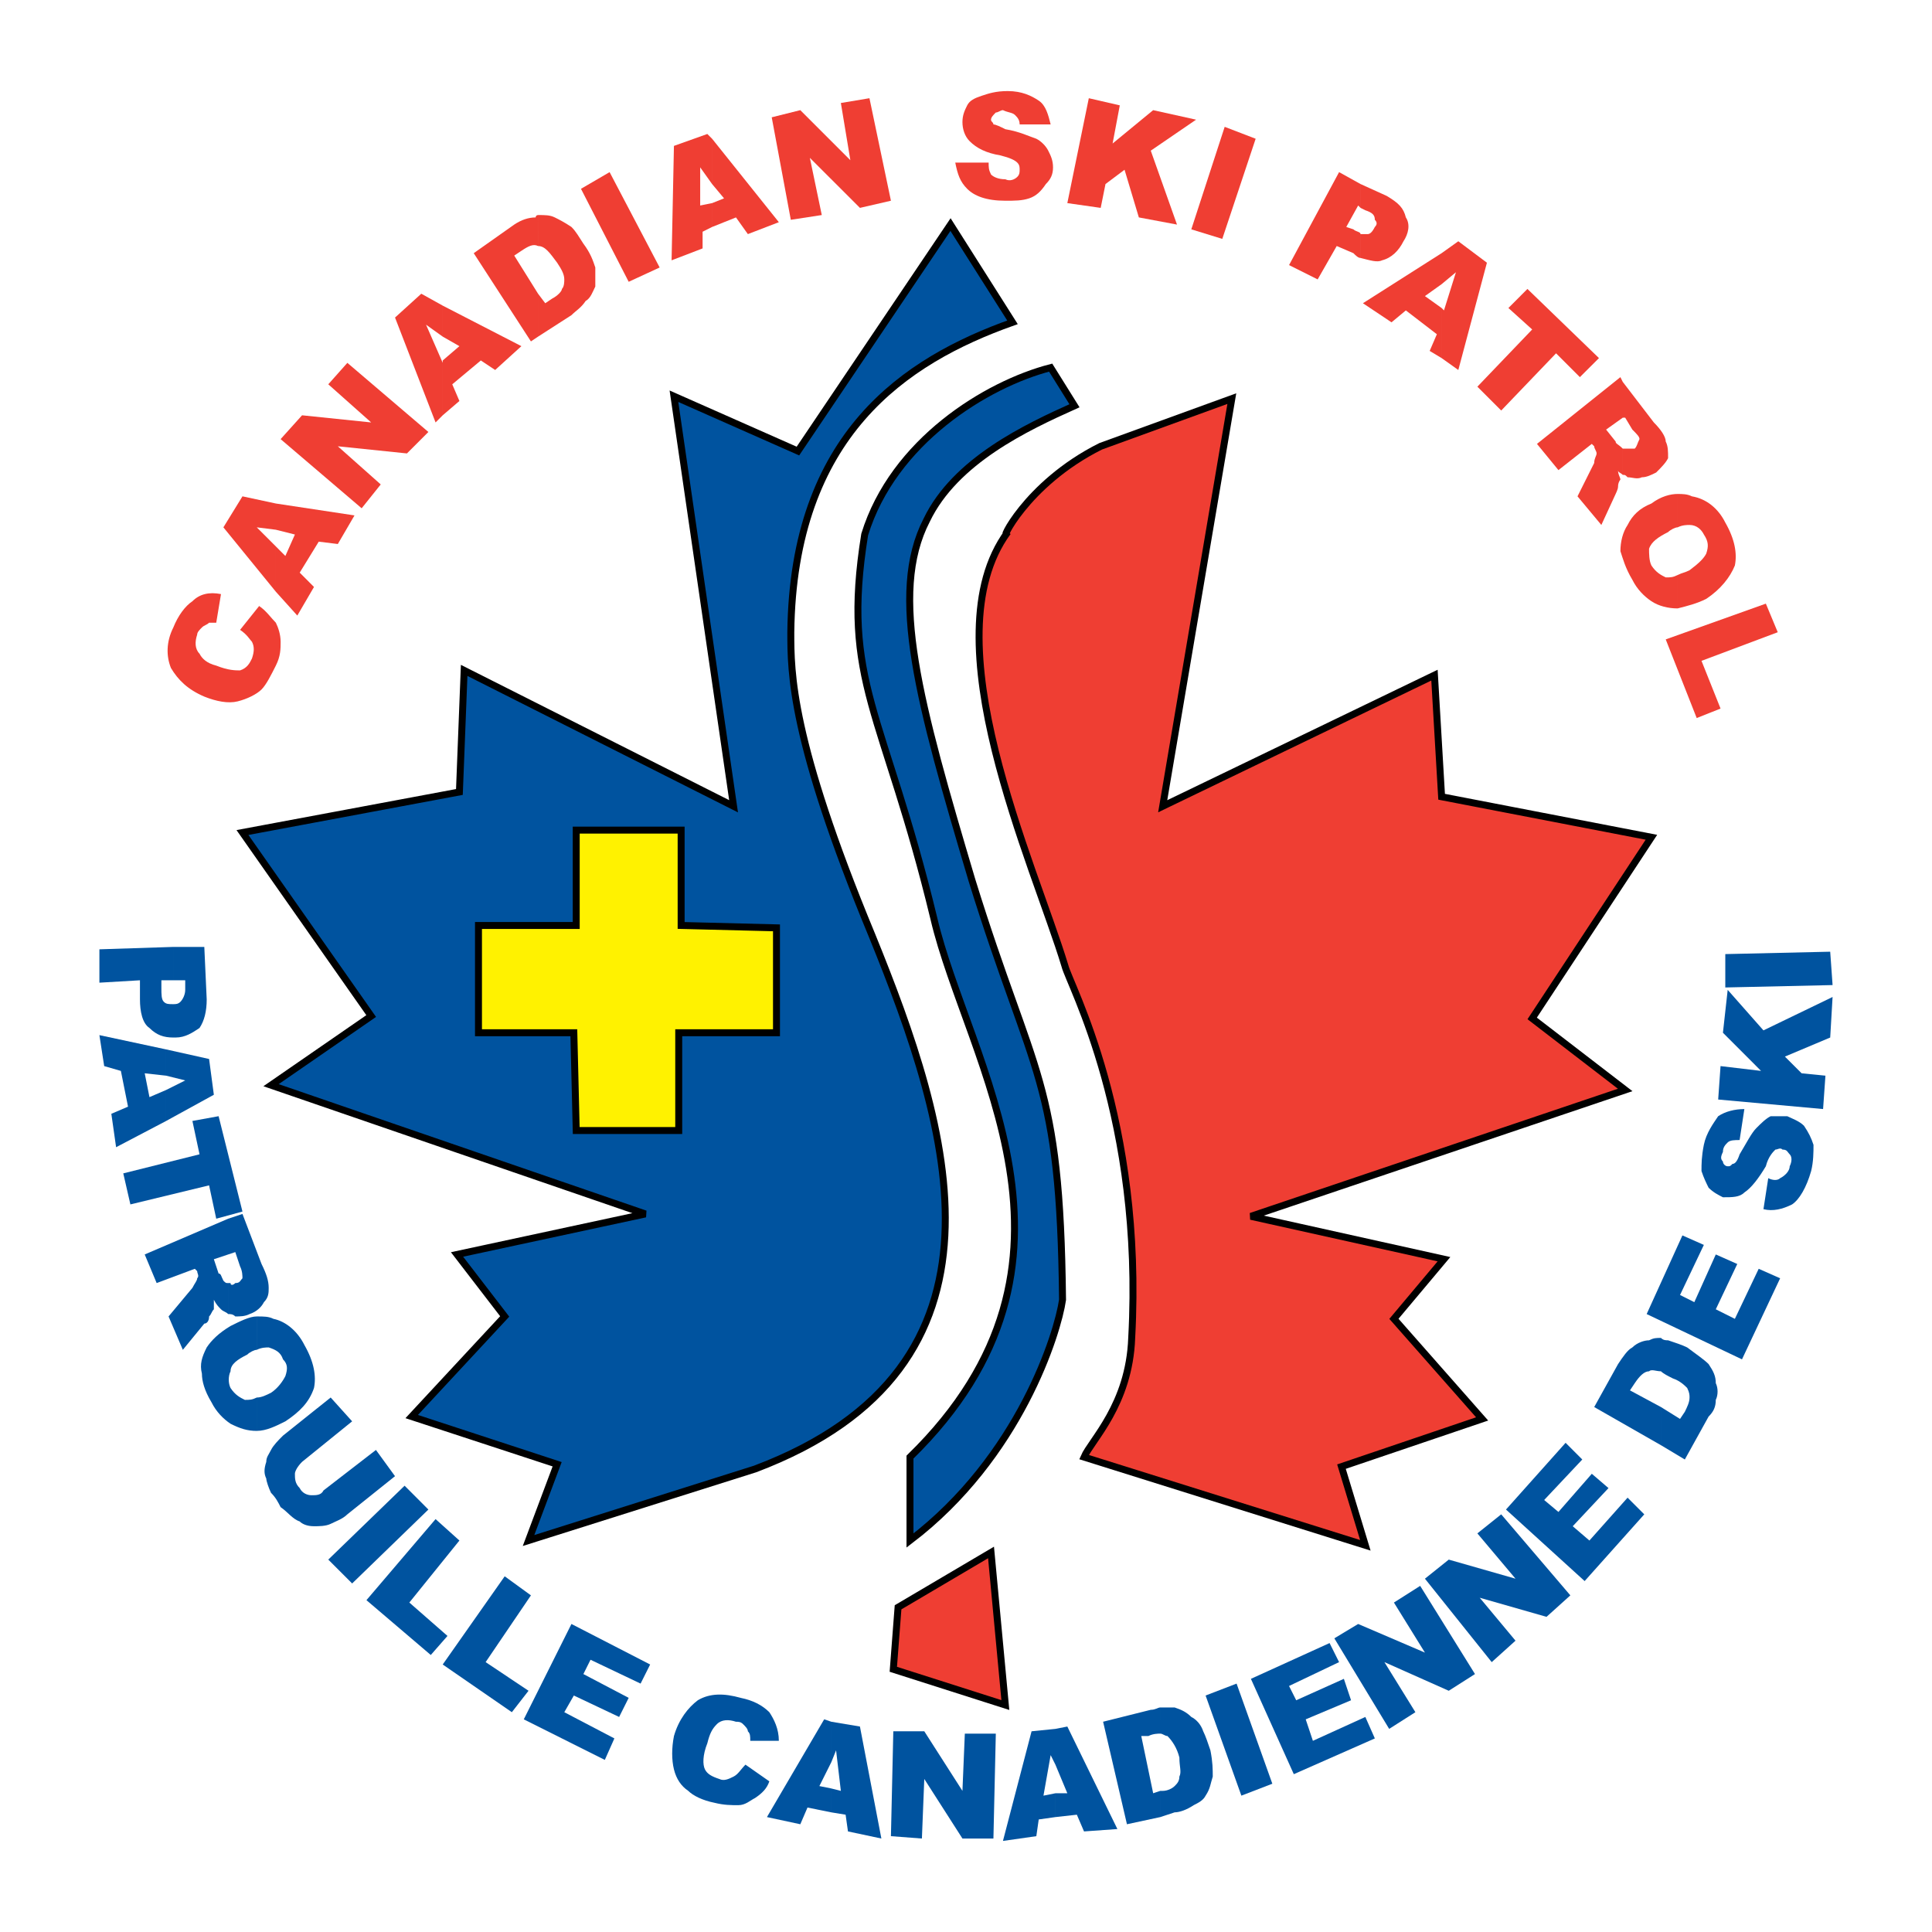 <?xml version="1.0" encoding="utf-8"?>
<!-- Generator: Adobe Illustrator 13.0.0, SVG Export Plug-In . SVG Version: 6.00 Build 14948)  -->
<!DOCTYPE svg PUBLIC "-//W3C//DTD SVG 1.0//EN" "http://www.w3.org/TR/2001/REC-SVG-20010904/DTD/svg10.dtd">
<svg version="1.0" id="Layer_1" xmlns="http://www.w3.org/2000/svg" xmlns:xlink="http://www.w3.org/1999/xlink" x="0px" y="0px"
	 width="192.756px" height="192.756px" viewBox="0 0 192.756 192.756" enable-background="new 0 0 192.756 192.756"
	 xml:space="preserve">
<g>
	<polygon fill-rule="evenodd" clip-rule="evenodd" fill="#FFFFFF" points="0,0 192.756,0 192.756,192.756 0,192.756 0,0 	"/>
	
		<path fill-rule="evenodd" clip-rule="evenodd" fill="#00539F" stroke="#000000" stroke-width="0.694" stroke-miterlimit="2.613" d="
		M101.017,32.158l-6.184-9.752L79.609,45.002L67.24,39.531l5.949,40.91L46.309,66.885l-0.474,12.13L24.19,83.061l12.843,18.31
		l-9.991,6.898l37.345,12.846l-18.789,4.043l4.756,6.184l-9.278,9.988l14.511,4.758l-2.855,7.611l22.599-7.137
		c27.111-10.227,19.501-34.01,11.652-53.275c-8.084-19.505-8.084-26.165-8.084-30.209C79.134,43.337,90.313,35.963,101.017,32.158
		L101.017,32.158z"/>
	
		<polygon fill-rule="evenodd" clip-rule="evenodd" fill="#FFF200" stroke="#000000" stroke-width="0.694" stroke-miterlimit="2.613" points="
		67.957,82.822 57.49,82.822 57.49,92.333 47.738,92.333 47.738,103.037 57.252,103.037 57.49,112.793 67.717,112.793 
		67.717,103.037 77.47,103.037 77.47,92.571 67.957,92.333 67.957,82.822 	"/>
	
		<polygon fill-rule="evenodd" clip-rule="evenodd" fill="#EF3E33" stroke="#000000" stroke-width="0.694" stroke-miterlimit="2.613" points="
		98.875,154.889 89.6,160.361 89.126,166.545 100.304,170.113 98.875,154.889 	"/>
	
		<path fill-rule="evenodd" clip-rule="evenodd" fill="#00539F" stroke="#000000" stroke-width="0.694" stroke-miterlimit="2.613" d="
		M107.201,40.483l-2.377-3.806c-6.424,1.665-15.698,7.374-18.554,16.65c-2.377,14.745,1.9,17.6,6.897,38.295
		c3.329,14.268,17.602,34.249-2.378,53.754v8.322c10.941-8.322,14.747-20.691,15.221-24.021c-0.238-22.119-2.852-21.883-9.04-41.862
		c-5.231-17.602-8.323-28.543-4.516-35.916C95.307,45.954,102.442,42.623,107.201,40.483L107.201,40.483z"/>
	
		<path fill-rule="evenodd" clip-rule="evenodd" fill="#EF3E33" stroke="#000000" stroke-width="0.694" stroke-miterlimit="2.613" d="
		M109.817,44.526l13.082-4.756l-6.896,40.671l27.114-13.082l0.713,12.133l20.932,4.042l-11.896,18.074l9.279,7.137l-37.343,12.607
		l19.263,4.279l-4.993,5.949l8.8,9.986l-14.033,4.76l2.381,7.85l-28.066-8.801c0.713-1.666,4.517-5.234,4.756-11.893
		c1.189-21.887-6.183-35.203-6.659-37.106c-3.091-10.227-13.556-32.585-5.711-43.29C99.591,54.516,102.204,48.332,109.817,44.526
		L109.817,44.526z"/>
	<path fill-rule="evenodd" clip-rule="evenodd" fill="#EF3E33" d="M23.952,62.841l1.903-2.379c0.713,0.476,1.188,1.19,1.666,1.665
		c0.238,0.476,0.477,1.19,0.477,1.903c0,0.713,0,1.428-0.477,2.377c-0.478,0.952-0.953,1.904-1.427,2.381
		c-0.477,0.475-1.426,0.949-2.38,1.188c-0.949,0.238-2.139,0-3.33-0.475c-1.665-0.713-2.616-1.664-3.33-2.855
		c-0.478-1.188-0.478-2.616,0.239-4.043c0.475-1.189,1.187-2.141,1.903-2.617c0.709-0.713,1.664-0.95,2.852-0.713l-0.474,2.854
		c-0.239,0-0.474,0-0.713,0c-0.238,0.238-0.477,0.238-0.716,0.476c-0.239,0.238-0.474,0.476-0.474,0.714
		c-0.236,0.713-0.236,1.426,0.235,1.902c0.239,0.476,0.717,0.951,1.668,1.189c1.19,0.478,1.901,0.478,2.378,0.478
		c0.716-0.239,0.952-0.716,1.187-1.19c0.239-0.713,0.239-1.189,0-1.665C24.904,63.793,24.668,63.316,23.952,62.841L23.952,62.841z"
		/>
	<path fill-rule="evenodd" clip-rule="evenodd" fill="#EF3E33" d="M31.801,54.041l-1.9,3.092l1.426,1.428l-1.665,2.854l-2.142-2.378
		v-4.52l0.951,0.952l0.952-2.14l-1.903-0.477v-2.616l7.848,1.188l-1.664,2.853L31.801,54.041L31.801,54.041z M27.521,59.036
		l-5.233-6.423l1.903-3.093l3.33,0.715v2.616l-1.904-0.238l1.904,1.903V59.036L27.521,59.036z"/>
	<polygon fill-rule="evenodd" clip-rule="evenodd" fill="#EF3E33" points="27.997,43.812 30.136,41.434 37.033,42.147 
		32.753,38.342 34.656,36.202 42.74,43.099 40.602,45.239 33.705,44.526 37.986,48.332 36.083,50.711 27.997,43.812 	"/>
	<path fill-rule="evenodd" clip-rule="evenodd" fill="#EF3E33" d="M47.973,35.963l-2.851,2.379l0.713,1.665l-1.665,1.427v-5.471
		l1.665-1.426l-1.665-0.952v-3.092l7.849,4.043l-2.617,2.377L47.973,35.963L47.973,35.963z M44.17,41.434l-0.713,0.713
		l-4.045-10.465l2.62-2.378l2.139,1.189v3.092l-1.665-1.19l1.665,3.807v-0.239V41.434L44.17,41.434z"/>
	<path fill-rule="evenodd" clip-rule="evenodd" fill="#EF3E33" d="M53.684,21.455c0.716,0,1.188,0,1.665,0.237
		c0.477,0.237,0.951,0.476,1.664,0.952c0.478,0.476,0.717,0.952,1.191,1.665c0.713,0.952,0.951,1.665,1.19,2.379
		c0,0.713,0,1.188,0,1.901c-0.239,0.476-0.478,1.189-0.955,1.428c-0.475,0.713-0.949,0.952-1.426,1.427l-3.329,2.141v-4.281
		l0.716,0.95l0.709-0.476c0.478-0.237,0.955-0.713,0.955-0.95c0.235-0.239,0.235-0.714,0.235-0.952c0-0.476-0.235-0.953-0.712-1.665
		c-0.716-0.951-1.188-1.666-1.904-1.666V21.455L53.684,21.455z M47.264,25.26l4.042-2.854c0.713-0.476,1.426-0.713,2.139-0.713
		c0-0.237,0.239-0.237,0.239-0.237v3.09c-0.478-0.237-0.952,0-1.665,0.477l-0.713,0.475l2.377,3.807v4.281l-0.713,0.476
		L47.264,25.26L47.264,25.26z"/>
	<polygon fill-rule="evenodd" clip-rule="evenodd" fill="#EF3E33" points="57.964,18.838 60.82,17.173 65.814,26.688 62.724,28.114 
		57.964,18.838 	"/>
	<path fill-rule="evenodd" clip-rule="evenodd" fill="#EF3E33" d="M73.428,21.692l-2.381,0.952v-2.379l1.191-0.476l-1.191-1.426
		v-4.52l6.659,8.325l-3.091,1.189L73.428,21.692L73.428,21.692z M71.046,22.644l-0.948,0.476v1.665l-3.094,1.188l0.235-11.417
		l3.333-1.189l0.474,0.476v4.52l-1.188-1.666v3.807l1.188-0.239V22.644L71.046,22.644z"/>
	<polygon fill-rule="evenodd" clip-rule="evenodd" fill="#EF3E33" points="76.995,11.703 79.847,10.99 84.841,15.984 83.893,10.275 
		86.745,9.799 88.888,20.027 85.796,20.74 80.799,15.747 81.989,21.455 78.899,21.93 76.995,11.703 	"/>
	<path fill-rule="evenodd" clip-rule="evenodd" fill="#EF3E33" d="M95.307,16.223h3.33c0,0.474,0,0.713,0.238,1.188
		c0.239,0.238,0.716,0.476,1.429,0.476c0.475,0.237,0.952,0,1.19-0.238c0.236-0.238,0.236-0.476,0.236-0.713
		c0-0.239,0-0.476-0.236-0.713c-0.238-0.239-0.716-0.476-1.664-0.715c-1.43-0.237-2.382-0.713-3.094-1.428
		c-0.475-0.474-0.713-1.189-0.713-1.902c0-0.714,0.238-1.188,0.474-1.666c0.239-0.474,0.713-0.713,1.43-0.95
		c0.71-0.239,1.426-0.476,2.612-0.476c1.429,0,2.381,0.476,3.095,0.952c0.713,0.474,0.951,1.426,1.19,2.377h-3.094
		c0-0.476-0.236-0.713-0.475-0.952c-0.239-0.238-0.717-0.238-1.191-0.474c-0.234,0-0.474,0.236-0.712,0.236
		c-0.238,0.238-0.478,0.477-0.478,0.714c0,0.238,0.239,0.238,0.239,0.476c0.238,0,0.716,0.239,1.189,0.476
		c1.427,0.237,2.378,0.715,3.091,0.952c0.474,0.237,0.952,0.713,1.19,1.189c0.239,0.476,0.477,0.952,0.477,1.665
		c0,0.714-0.237,1.19-0.715,1.666c-0.479,0.713-0.952,1.189-1.665,1.426c-0.714,0.238-1.426,0.238-2.378,0.238
		c-1.903,0-3.094-0.475-3.807-1.189C95.785,18.124,95.545,17.411,95.307,16.223L95.307,16.223z"/>
	<polygon fill-rule="evenodd" clip-rule="evenodd" fill="#EF3E33" points="108.631,9.799 111.722,10.512 111.005,14.318 
		115.051,10.99 119.332,11.94 114.812,15.032 117.429,22.406 113.624,21.692 112.196,16.936 110.295,18.362 109.817,20.74 
		106.488,20.265 108.631,9.799 	"/>
	<polygon fill-rule="evenodd" clip-rule="evenodd" fill="#EF3E33" points="122.187,12.654 125.277,13.843 121.948,23.833 
		118.857,22.881 122.187,12.654 	"/>
	<path fill-rule="evenodd" clip-rule="evenodd" fill="#EF3E33" d="M135.742,18.362l2.62,1.189c1.188,0.713,1.664,1.188,1.9,2.141
		c0.474,0.713,0.239,1.665-0.236,2.379c-0.477,0.951-1.193,1.665-2.142,1.902c-0.477,0.238-1.191,0-2.143-0.237v-2.379
		c0.238,0,0.478,0,0.717,0c0.234,0,0.474-0.237,0.71-0.713c0.239-0.238,0.239-0.476,0-0.714c0-0.475-0.236-0.713-0.949-0.951
		l-0.478-0.239V18.362L135.742,18.362z M133.601,17.173l2.142,1.189v2.378l-0.238-0.237l-1.187,2.141l0.713,0.237
		c0.238,0.239,0.712,0.239,0.712,0.476v2.379c-0.238,0-0.474-0.239-0.712-0.476l-1.666-0.715l-1.902,3.331l-2.854-1.428
		L133.601,17.173L133.601,17.173z"/>
	<path fill-rule="evenodd" clip-rule="evenodd" fill="#EF3E33" d="M143.83,25.26l1.666-1.189l2.854,2.14l-2.854,10.703l-1.666-1.188
		V30.73l0.235,0.239l1.194-3.807l-1.43,1.19V25.26L143.83,25.26z M143.356,33.347l-3.094-2.378l-1.43,1.189l-2.853-1.904l7.85-4.994
		v3.092l-1.664,1.189l1.664,1.189v4.996l-1.189-0.715L143.356,33.347L143.356,33.347z"/>
	<polygon fill-rule="evenodd" clip-rule="evenodd" fill="#EF3E33" points="152.393,28.828 159.529,35.726 157.626,37.627 
		155.248,35.25 149.776,40.958 147.398,38.58 152.866,32.871 150.493,30.73 152.393,28.828 	"/>
	<path fill-rule="evenodd" clip-rule="evenodd" fill="#EF3E33" d="M161.905,38.104l3.096,4.042c0.712,0.713,1.189,1.428,1.189,1.904
		c0.235,0.476,0.235,0.952,0.235,1.665c-0.235,0.476-0.713,0.951-1.189,1.427c-0.475,0.237-0.948,0.476-1.427,0.476
		c-0.478,0.237-0.951,0-1.426,0c-0.238-0.239-0.238-0.239-0.479-0.239v-2.617c0.24,0,0.24,0,0.479,0s0.475,0,0.714,0
		c0.234-0.237,0.234-0.476,0.474-0.951c0-0.237-0.239-0.475-0.713-0.952l-0.713-1.188h-0.24V38.104L161.905,38.104z M153.344,44.288
		l8.323-6.66l0.238,0.477v3.567l-1.663,1.188l0.951,1.191c0,0.237,0.238,0.237,0.712,0.712v2.617
		c-0.238-0.237-0.474-0.237-0.474-0.476c0,0.476,0.235,0.715,0.235,0.952c0,0-0.235,0.239-0.235,0.714
		c0,0.237-0.238,0.713-0.238,0.713l-1.426,3.092l-2.378-2.855l1.665-3.329c0-0.476,0.239-0.713,0.239-0.952
		c0-0.237-0.239-0.476-0.239-0.713l-0.239-0.239l-3.329,2.616L153.344,44.288L153.344,44.288z"/>
	<path fill-rule="evenodd" clip-rule="evenodd" fill="#EF3E33" d="M167.377,49.284c0.479,0,0.952,0,1.427,0.236
		c1.43,0.239,2.619,1.191,3.329,2.616c0.955,1.667,1.194,3.093,0.955,4.283c-0.478,1.189-1.429,2.378-2.854,3.33
		c-0.952,0.476-1.904,0.712-2.856,0.952V57.37c0.479-0.237,0.718-0.237,1.188-0.476c0.955-0.714,1.429-1.189,1.668-1.665
		c0.235-0.713,0.235-1.189-0.239-1.902c-0.235-0.477-0.713-0.952-1.429-0.952c-0.236,0-0.71,0-1.188,0.237V49.284L167.377,49.284z
		 M164.762,50.235c0.951-0.715,1.903-0.952,2.615-0.952v3.329c-0.238,0-0.712,0.238-0.951,0.476c-0.951,0.476-1.664,0.952-1.9,1.665
		c0,0.477,0,1.19,0.236,1.666c0.475,0.713,0.951,0.951,1.429,1.189c0.475,0,0.711,0,1.187-0.238v3.332
		c-0.951,0-1.902-0.24-2.615-0.716c-0.713-0.475-1.43-1.188-1.903-2.141c-0.713-1.188-0.953-2.14-1.191-2.853
		c0-0.951,0.238-1.903,0.717-2.616C162.858,51.424,163.571,50.711,164.762,50.235L164.762,50.235z"/>
	<polygon fill-rule="evenodd" clip-rule="evenodd" fill="#EF3E33" points="176.179,60.225 177.366,63.078 169.759,65.933 
		171.659,70.692 169.281,71.641 166.19,63.793 176.179,60.225 	"/>
	<path fill-rule="evenodd" clip-rule="evenodd" fill="#00539F" d="M20.384,94.475l0.239,5.232c0,1.191-0.239,2.143-0.717,2.855
		c-0.709,0.475-1.426,0.951-2.374,0.951c-0.239,0-0.239,0-0.239,0v-3.328c0.239,0,0.475,0,0.713-0.24
		c0.235-0.238,0.474-0.713,0.474-1.186v-0.957h-1.187v-3.328H20.384L20.384,94.475z M17.293,103.514
		c-0.951,0-1.665-0.238-2.381-0.951c-0.713-0.475-0.948-1.664-0.948-2.855v-1.904l-4.046,0.238v-3.328l7.375-0.239v3.328h-1.191
		v0.717c0,0.713,0,1.188,0.24,1.426c0.234,0.24,0.474,0.24,0.951,0.24V103.514L17.293,103.514z"/>
	<path fill-rule="evenodd" clip-rule="evenodd" fill="#00539F" d="M16.577,104.701l4.284,0.955l0.475,3.568l-4.759,2.613v-3.092
		l1.904-0.951l-1.904-0.475V104.701L16.577,104.701z M12.773,110.412l-0.713-3.568l-1.665-0.479l-0.478-3.09l6.659,1.426v2.619
		l-2.139-0.238l0.474,2.379l1.665-0.715v3.092l-4.993,2.619l-0.475-3.334L12.773,110.412L12.773,110.412z"/>
	<polygon fill-rule="evenodd" clip-rule="evenodd" fill="#00539F" points="21.81,111.363 24.19,120.877 21.574,121.59 
		20.861,118.262 13.009,120.164 12.299,117.068 19.906,115.166 19.197,111.838 21.81,111.363 	"/>
	<path fill-rule="evenodd" clip-rule="evenodd" fill="#00539F" d="M22.765,121.59l1.426-0.475l1.903,4.994
		c0.474,0.951,0.713,1.664,0.713,2.381c0,0.475,0,0.949-0.475,1.426c-0.239,0.475-0.716,0.949-1.428,1.188
		c-0.475,0.238-0.952,0.238-1.429,0.238c-0.236-0.238-0.475-0.238-0.71-0.238v-3.092c0,0,0,0,0.235,0c0,0.24,0.239,0.24,0.475,0
		c0.477,0,0.477-0.238,0.715-0.477c0-0.234,0-0.713-0.238-1.188l-0.477-1.426l-0.71,0.236V121.59L22.765,121.59z M14.438,125.158
		l8.327-3.568v3.568l-1.429,0.475l0.475,1.428c0.238,0,0.238,0.24,0.477,0.713c0.239,0.238,0.239,0.238,0.478,0.238v3.092
		c-0.239-0.238-0.478-0.238-0.716-0.475c-0.238-0.238-0.474-0.473-0.713-0.951c0,0.479,0,0.713,0,0.951
		c-0.235,0.236-0.235,0.475-0.475,0.713c0,0.479-0.238,0.713-0.477,0.713l-2.143,2.617l-1.425-3.33l2.381-2.852
		c0.238-0.479,0.475-0.717,0.475-0.955c0.235-0.234,0-0.475,0-0.713l-0.236-0.234l-3.807,1.424L14.438,125.158L14.438,125.158z"/>
	<path fill-rule="evenodd" clip-rule="evenodd" fill="#00539F" d="M25.617,131.342c0.716,0,1.19,0,1.665,0.24
		c1.19,0.238,2.381,1.186,3.091,2.615c0.955,1.664,1.193,3.094,0.955,4.281c-0.478,1.426-1.426,2.379-2.856,3.33
		c-0.951,0.477-1.903,0.951-2.854,0.951v-3.328c0.477,0,0.951-0.24,1.426-0.477c0.716-0.477,1.191-1.189,1.429-1.664
		c0.236-0.715,0.236-1.193-0.238-1.668c-0.236-0.713-0.713-0.951-1.426-1.189c-0.239,0-0.713,0-1.19,0.238V131.342L25.617,131.342z
		 M23,132.295c0.952-0.475,1.904-0.953,2.617-0.953v3.33c-0.239,0-0.712,0.238-0.949,0.477c-0.955,0.475-1.668,0.949-1.668,1.666
		c-0.235,0.477-0.235,1.188,0,1.664c0.475,0.713,0.952,0.953,1.43,1.188c0.475,0,0.709,0,1.187-0.234v3.328
		c-0.949,0-1.665-0.236-2.617-0.713c-0.713-0.479-1.426-1.189-1.9-2.143c-0.716-1.188-0.955-2.139-0.955-2.852
		c-0.239-0.955,0-1.666,0.478-2.619C21.1,133.723,21.81,133.008,23,132.295L23,132.295z"/>
	<path fill-rule="evenodd" clip-rule="evenodd" fill="#00539F" d="M37.508,144.662l1.903,2.617l-4.755,3.807
		c-0.478,0.475-1.19,0.709-1.664,0.949c-0.478,0.238-1.191,0.238-1.665,0.238c-0.717,0-1.191-0.238-1.426-0.479
		c-0.716-0.234-1.194-0.947-1.904-1.426c-0.238-0.473-0.477-0.947-0.955-1.426c-0.235-0.477-0.475-1.188-0.475-1.426
		c-0.235-0.479-0.235-0.955,0-1.664c0-0.477,0.239-0.717,0.475-1.191c0.239-0.475,0.716-0.951,1.191-1.428l4.759-3.803l2.141,2.377
		l-4.997,4.045c-0.474,0.475-0.713,0.949-0.713,1.186c0,0.479,0,0.953,0.478,1.428c0.235,0.477,0.709,0.715,1.188,0.715
		c0.477,0,0.952,0,1.187-0.477L37.508,144.662L37.508,144.662z"/>
	<polygon fill-rule="evenodd" clip-rule="evenodd" fill="#00539F" points="40.366,148.23 42.74,150.607 35.133,157.982 
		32.753,155.602 40.366,148.23 	"/>
	<polygon fill-rule="evenodd" clip-rule="evenodd" fill="#00539F" points="43.457,151.561 45.835,153.699 40.84,159.887 
		44.645,163.217 42.979,165.119 36.56,159.648 43.457,151.561 	"/>
	<polygon fill-rule="evenodd" clip-rule="evenodd" fill="#00539F" points="50.354,157.268 52.971,159.17 48.452,165.83 
		52.732,168.688 51.067,170.826 44.17,166.068 50.354,157.268 	"/>
	<polygon fill-rule="evenodd" clip-rule="evenodd" fill="#00539F" points="57.013,162.025 64.866,166.068 63.911,167.973 
		58.917,165.594 58.204,167.021 62.724,169.396 61.771,171.301 57.252,169.162 56.3,170.826 61.297,173.443 60.343,175.586 
		52.258,171.539 57.013,162.025 	"/>
	<path fill-rule="evenodd" clip-rule="evenodd" fill="#00539F" d="M74.376,176.059l2.381,1.666
		c-0.239,0.711-0.717,1.189-1.426,1.664c-0.478,0.238-0.955,0.713-1.668,0.713c-0.713,0-1.426,0-2.377-0.238
		c-1.188-0.236-2.143-0.711-2.617-1.188c-0.712-0.479-1.191-1.188-1.429-2.143c-0.235-0.947-0.235-2.139,0-3.328
		c0.477-1.666,1.429-2.852,2.381-3.57c1.187-0.711,2.617-0.711,4.281-0.238c1.191,0.238,2.139,0.717,2.855,1.43
		c0.474,0.713,0.948,1.664,0.948,2.855h-2.852c0-0.477,0-0.717-0.239-0.951c0-0.24-0.238-0.475-0.477-0.713
		c-0.236-0.24-0.474-0.24-0.709-0.24c-0.716-0.238-1.429-0.238-1.904,0.24c-0.478,0.473-0.716,0.947-0.952,1.902
		c-0.474,1.188-0.474,2.139-0.239,2.613c0.239,0.477,0.713,0.717,1.43,0.955c0.474,0.236,0.948,0,1.425-0.238
		C73.663,177.01,73.901,176.533,74.376,176.059L74.376,176.059z"/>
	<path fill-rule="evenodd" clip-rule="evenodd" fill="#00539F" d="M84.367,181.053l-1.429-0.234v-2.383l0.955,0.24l-0.477-4.045
		l-0.478,1.189v-4.043l2.858,0.479l2.139,11.174l-3.333-0.709L84.367,181.053L84.367,181.053z M82.938,180.818l-2.375-0.479
		l-0.716,1.666l-3.329-0.715l5.71-9.752l0.709,0.238v4.043l-1.188,2.377l1.188,0.238V180.818L82.938,180.818z"/>
	<polygon fill-rule="evenodd" clip-rule="evenodd" fill="#00539F" points="89.126,172.73 92.216,172.73 96.023,178.676 
		96.261,172.965 99.353,172.965 99.114,183.43 96.023,183.43 92.216,177.488 91.978,183.43 88.888,183.195 89.126,172.73 	"/>
	<path fill-rule="evenodd" clip-rule="evenodd" fill="#00539F" d="M107.437,181.053l-2.139,0.238v-2.377h1.19l-1.19-2.855v-3.568
		l1.19-0.234l4.994,10.227l-3.329,0.238L107.437,181.053L107.437,181.053z M105.298,181.291l-1.664,0.236l-0.239,1.668l-3.33,0.475
		l2.855-10.939l2.378-0.24v3.568l-0.474-0.951l-0.717,4.045l1.19-0.238V181.291L105.298,181.291z"/>
	<path fill-rule="evenodd" clip-rule="evenodd" fill="#00539F" d="M115.763,170.354c0.476,0,0.952,0,1.43,0
		c0.71,0.234,1.188,0.473,1.665,0.947c0.475,0.238,0.948,0.717,1.188,1.43c0.238,0.475,0.478,1.189,0.717,1.9
		c0.234,1.189,0.234,1.902,0.234,2.619c-0.234,0.713-0.234,1.186-0.713,1.902c-0.238,0.475-0.717,0.711-1.188,0.949
		c-0.716,0.477-1.429,0.717-1.903,0.717l-1.43,0.473v-2.615h0.24c0.474,0,0.951-0.24,1.189-0.479
		c0.236-0.234,0.475-0.473,0.475-0.947c0.235-0.477,0-0.955,0-1.904c-0.238-0.951-0.713-1.664-1.19-2.141
		c-0.238,0-0.474-0.24-0.714-0.24V170.354L115.763,170.354z M110.057,171.777l4.755-1.189c0.478,0,0.717-0.234,0.951-0.234v2.611
		c-0.234,0-0.712,0-1.19,0.24h-0.709l1.188,5.709l0.712-0.238v2.615l-3.328,0.715L110.057,171.777L110.057,171.777z"/>
	<polygon fill-rule="evenodd" clip-rule="evenodd" fill="#00539F" points="120.283,169.162 123.374,167.973 126.941,177.963 
		123.852,179.152 120.283,169.162 	"/>
	<polygon fill-rule="evenodd" clip-rule="evenodd" fill="#00539F" points="124.803,167.498 132.652,163.928 133.601,165.83 
		128.607,168.211 129.323,169.635 134.078,167.498 134.795,169.635 130.271,171.539 130.988,173.682 136.22,171.301 
		137.169,173.443 129.084,177.01 124.803,167.498 	"/>
	<polygon fill-rule="evenodd" clip-rule="evenodd" fill="#00539F" points="133.127,163.455 135.504,162.025 142.166,164.881 
		139.072,159.887 141.691,158.223 147.159,167.021 144.543,168.688 138.124,165.83 141.214,170.826 138.598,172.49 133.127,163.455 
			"/>
	<polygon fill-rule="evenodd" clip-rule="evenodd" fill="#00539F" points="142.166,157.506 144.543,155.602 151.203,157.506 
		147.398,152.988 149.776,151.086 156.674,159.17 154.296,161.312 147.634,159.408 151.203,163.691 148.828,165.83 142.166,157.506 
			"/>
	<polygon fill-rule="evenodd" clip-rule="evenodd" fill="#00539F" points="150.253,150.607 156.2,143.949 157.864,145.615 
		154.061,149.656 155.486,150.848 158.815,147.039 160.48,148.467 156.912,152.273 158.576,153.699 162.384,149.422 
		164.049,151.086 158.1,157.744 150.253,150.607 	"/>
	<path fill-rule="evenodd" clip-rule="evenodd" fill="#00539F" d="M165.713,133.484c0.238,0.238,0.478,0.238,0.713,0.238
		c0.713,0.236,1.43,0.475,1.903,0.711c0.952,0.715,1.665,1.189,2.14,1.664c0.478,0.717,0.716,1.193,0.716,1.904
		c0.238,0.477,0.238,1.189,0,1.664c0,0.715-0.238,1.191-0.716,1.664l-2.374,4.285l-2.382-1.428v-3.807l1.904,1.188l0.478-0.711
		c0.234-0.477,0.471-0.953,0.471-1.426c0-0.24,0-0.477-0.236-0.953c-0.234-0.238-0.712-0.713-1.428-0.951
		c-0.476-0.236-0.95-0.475-1.188-0.713V133.484L165.713,133.484z M159.055,140.381l2.377-4.283c0.474-0.711,0.952-1.426,1.427-1.664
		c0.474-0.475,1.19-0.711,1.667-0.711c0.476-0.238,0.711-0.238,1.188-0.238v3.33c-0.477,0-0.951-0.238-1.188,0
		c-0.477,0-0.954,0.477-1.428,1.188l-0.476,0.715l3.091,1.664v3.807L159.055,140.381L159.055,140.381z"/>
	<polygon fill-rule="evenodd" clip-rule="evenodd" fill="#00539F" points="164.288,131.104 167.855,123.258 169.994,124.205 
		167.617,129.201 169.043,129.916 171.185,125.158 173.327,126.109 171.185,130.629 173.088,131.582 175.466,126.588 
		177.604,127.535 173.798,135.623 164.288,131.104 	"/>
	<path fill-rule="evenodd" clip-rule="evenodd" fill="#00539F" d="M175.94,120.639l0.478-3.092c0.474,0.24,0.948,0.24,1.187,0
		c0.477-0.238,0.955-0.715,0.955-1.189c0.235-0.475,0.235-0.951,0-1.191c-0.239-0.234-0.239-0.473-0.717-0.473
		c-0.238-0.236-0.477,0-0.713,0c-0.238,0.238-0.712,0.713-0.951,1.664c-0.713,1.189-1.427,2.143-2.143,2.615
		c-0.474,0.479-1.187,0.479-2.139,0.479c-0.475-0.24-0.951-0.479-1.429-0.951c-0.235-0.475-0.475-0.953-0.71-1.668
		c0-0.711,0-1.426,0.235-2.613c0.239-1.191,0.952-2.143,1.429-2.855c0.71-0.475,1.665-0.713,2.613-0.713l-0.474,3.09
		c-0.475,0-0.952,0-1.19,0.24c-0.239,0.238-0.475,0.477-0.475,0.951c-0.238,0.475-0.238,0.713,0,0.951
		c0,0.238,0.235,0.475,0.475,0.475c0.238,0,0.238,0,0.478-0.236c0.238,0,0.478-0.238,0.713-0.955
		c0.713-1.186,1.189-2.139,1.664-2.613c0.475-0.477,0.952-0.955,1.43-1.189c0.474,0,0.948,0,1.664,0
		c0.475,0.234,1.188,0.475,1.665,0.951c0.475,0.713,0.713,1.188,0.948,1.904c0,0.713,0,1.664-0.235,2.613
		c-0.475,1.668-1.19,2.857-1.903,3.332C177.843,120.639,176.892,120.877,175.94,120.639L175.94,120.639z"/>
	<polygon fill-rule="evenodd" clip-rule="evenodd" fill="#00539F" points="171.423,109.699 171.659,106.365 175.701,106.844 
		171.897,103.037 172.372,98.76 175.94,102.801 182.837,99.469 182.6,103.514 178.081,105.416 179.747,107.082 182.124,107.32 
		181.889,110.65 171.423,109.699 	"/>
	<polygon fill-rule="evenodd" clip-rule="evenodd" fill="#00539F" points="172.133,98.52 172.133,95.19 182.6,94.952 
		182.837,98.281 172.133,98.52 	"/>
</g>
</svg>
